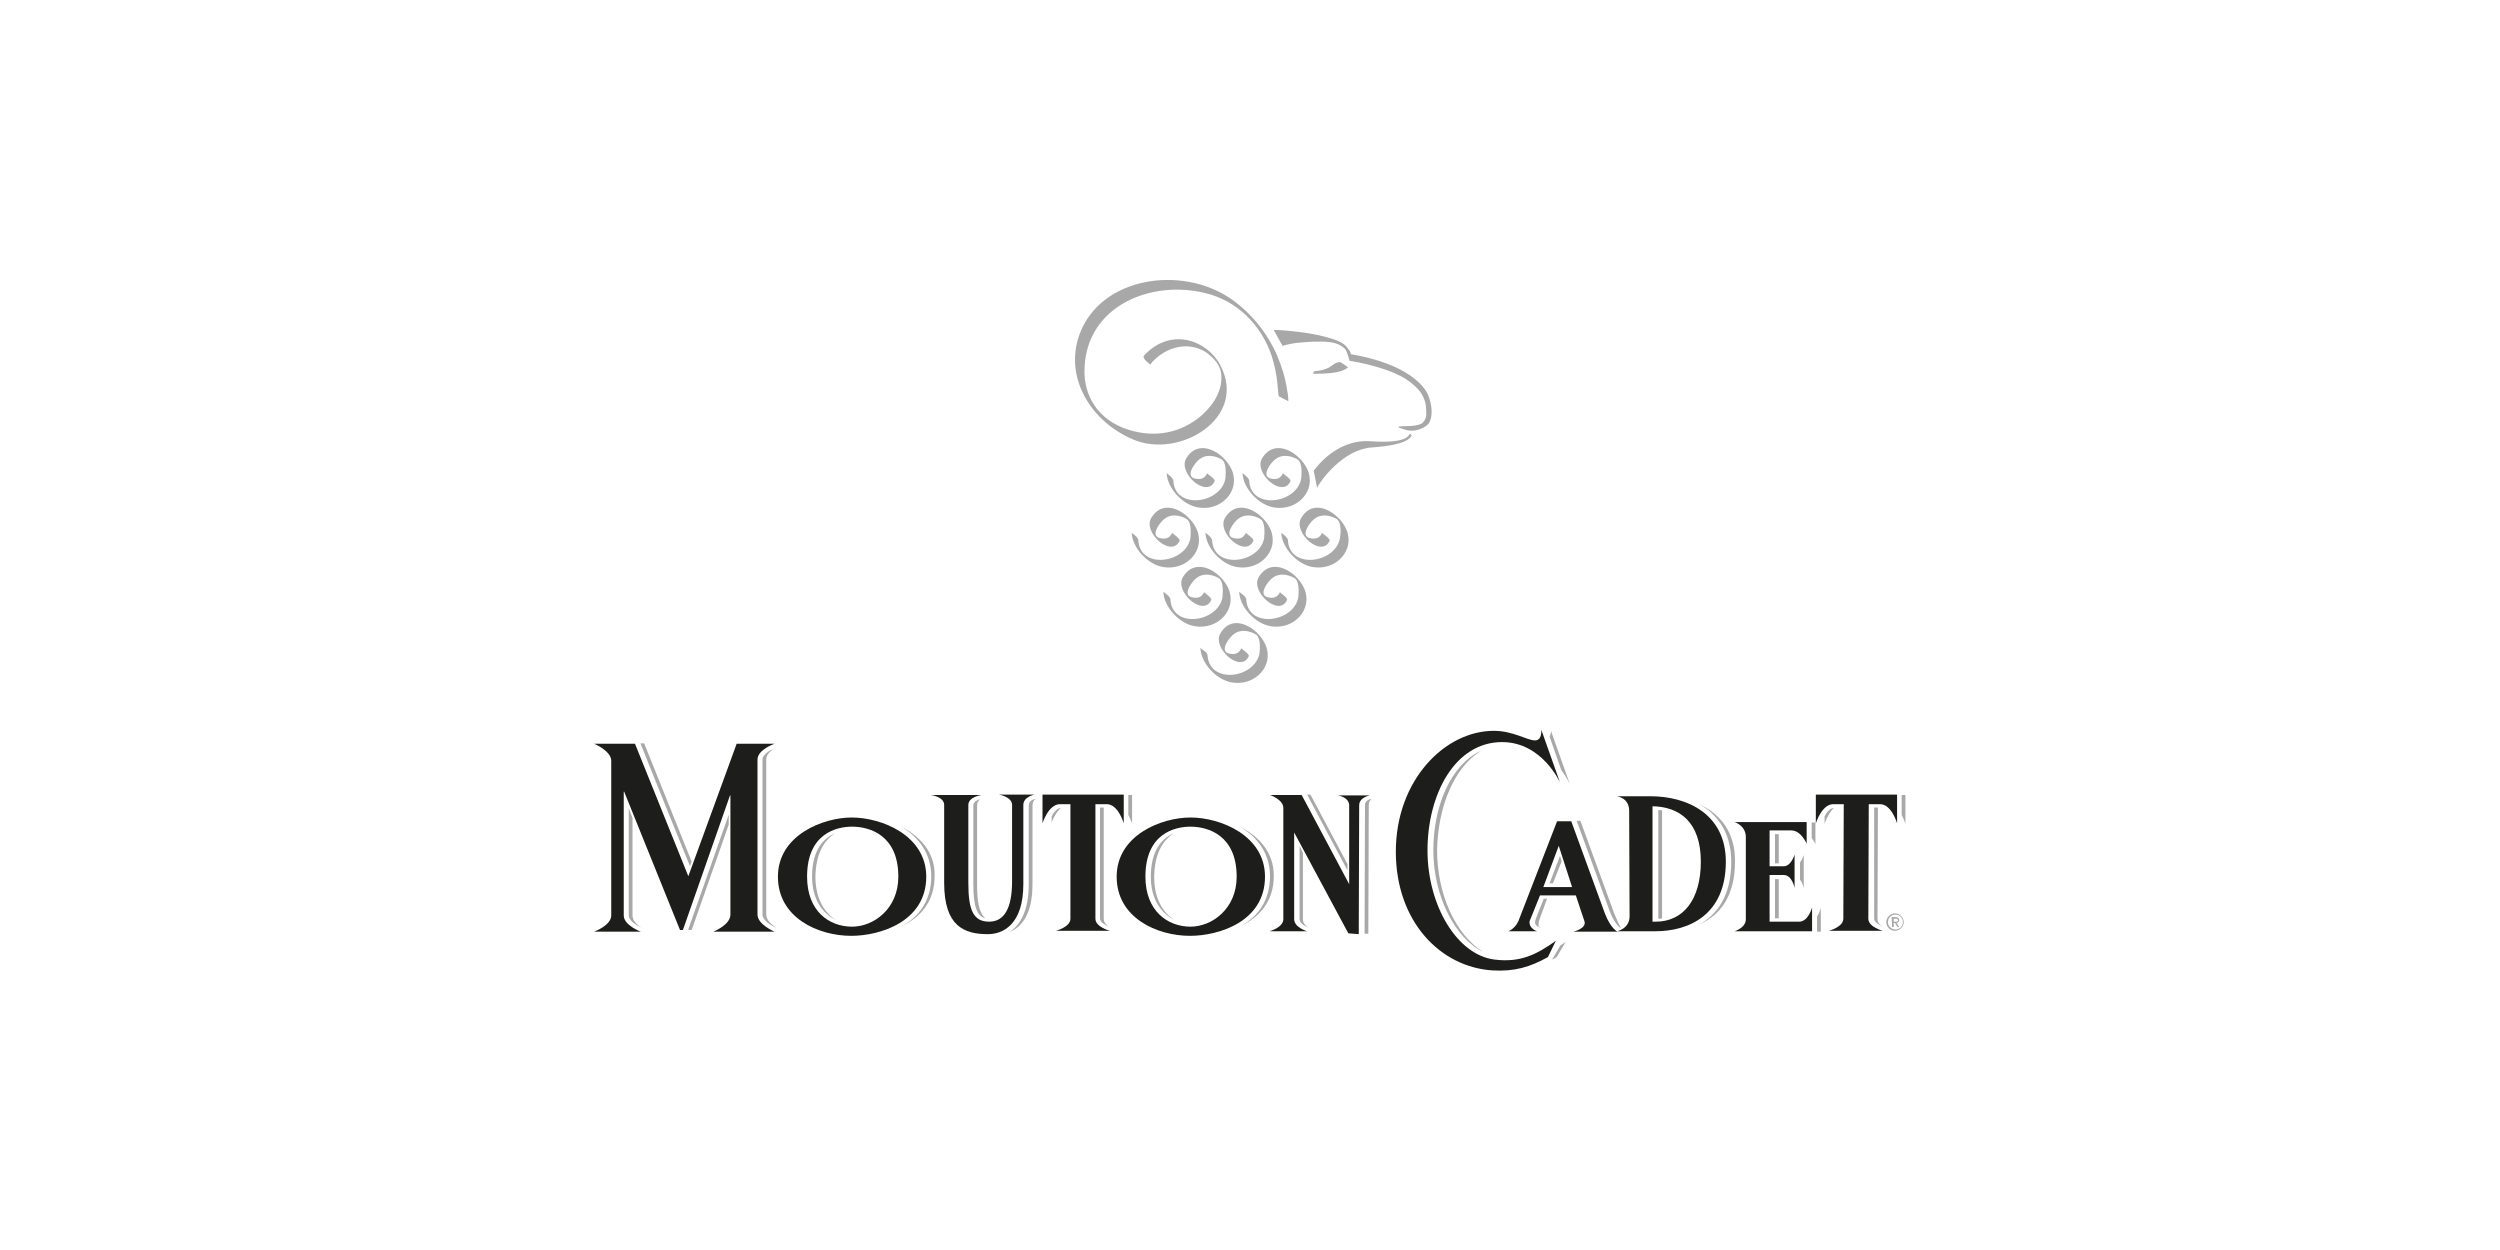 <?xml version="1.0" encoding="utf-8"?>
<!-- Generator: Adobe Illustrator 21.0.2, SVG Export Plug-In . SVG Version: 6.00 Build 0)  -->
<svg version="1.1" id="Calque_1" xmlns="http://www.w3.org/2000/svg" xmlns:xlink="http://www.w3.org/1999/xlink" x="0px" y="0px"
	 viewBox="0 0 600 300" style="enable-background:new 0 0 600 300;" xml:space="preserve">
<style type="text/css">
	.st0{fill:#A8A8A8;}
	.st1{fill:#1D1D1B;}
</style>
<g>
	<g>
		<g>
			<path class="st0" d="M309.2,96.3c0-0.9-0.1-1.8-0.3-2.7c-0.4-2.9-1.3-5.7-2.4-8.3c-2.3-5.3-6.2-10.2-11.1-13.6
				c-11.8-8.1-31.2-5.3-36.3,8.5c-3.8,10.4,2.7,21,12.9,25.3c11.1,4.7,27.5-5.2,20.9-17.8c-3-5.9-11.8-9.4-18.3-2.4
				c-0.7,0.7,1.5,2.2,1.5,2.2l0.4-0.6c4.8-5,10.4-4.3,13.3-2.1c2.4,1.9,3.6,3.7,3.3,6.7c-0.3,3.2-2.2,5.9-4.6,8.1
				c-4.9,4.3-11.2,5.6-17.8,3.5c-7.1-2.3-10.8-8.1-10.4-15c0.7-14.8,16-20.9,28.8-17.8c7.8,1.8,13.6,7.7,16.1,15.1
				c0.7,2.2,1.2,4.6,1.4,6.9c0.1,1,0.2,2.4,0.3,2.8L309.2,96.3z"/>
		</g>
		<path class="st0" d="M342.8,94.9c-1-2.4-5.2-7.6-18.6-9.9c-0.1-0.6-0.2-0.7-0.6-1.2c-0.8-1.3-2-2-5.3-2.9
			c-4.5-1.3-12-1.8-12.6-1.7l2.1,3.8c2.9-0.8,4.2-0.8,7.4-1c3.3-0.1,5.4,0.1,6.8,1.1c0.8,0.5,1,0.9,1.1,1.1c0.4,0.9,0.6,1.8,0.8,2.4
			c6,0.9,10.8,2.9,11.3,3.2c3.1,1.3,5.2,3.6,5.7,4.3c0.6,0.9,1.1,1.8,1.3,3.2c0.1,0.8,0.1,1.6,0.1,2.4c-0.1,1.1-0.9,1.8-1,1.9
			c-0.7,0.4-1.9,0.7-4.5,0.7c-2.5,0-0.3,0.6,0.1,0.7c0.6,0.2,1.3,0.5,2.7,0.3s2.7-1,2.9-1.3C342.8,102,344.6,99.8,342.8,94.9z"/>
		<path class="st0" d="M316.1,117.1c0.8-1.8,6.3-9.2,13-9.7c8.8-0.6,9.4-2.4,9.7-2.9c0,0-0.3-0.4-0.4-0.4c-0.4,0.4-0.6,2.4-9.5,1.8
			c-8.5-0.6-13.6,7.1-13.6,7.1L316.1,117.1z"/>
		<g>
			<path class="st0" d="M315.1,89.7c6.7,0.1,7.8-1.1,8.4-1.5c0.1-0.1-1.8-1.3-1.8-1.3c-2.3,0.1-1.6,1.8-6.3,2.2L315.1,89.7z"/>
		</g>
		<path class="st0" d="M280,113.5c0.1,3.6,3.8,7.7,7.6,8.3c5.6,0.9,10.2-4.1,8-9.1c-1.8-4-7.8-7.8-10.9-2.7
			c-2.1,3.5,4.9,9.7,6.8,5.5c0.2-0.6-1.8-1.8-1.8-1.9l0,0c-0.6,1.3-1.6,1.6-3.1,1.2c-2.2-0.7,0.4-4,1.3-4.6c1.5-1.2,3.6-0.9,5.2,0
			c1.3,0.7,1.1,3.4,1,4.6c-1,6.1-12.2,7.7-12.5,0.5c0-0.2-0.2-0.4-0.4-0.7C280.8,114.1,280.2,113.8,280,113.5"/>
		<path class="st0" d="M298.2,113.5c0.1,3.6,3.8,7.7,7.6,8.3c5.6,0.9,10.2-4.1,8-9.1c-1.8-4-7.8-7.8-10.9-2.7
			c-2.1,3.5,4.9,9.7,6.8,5.5c0.2-0.6-1.8-1.8-1.8-1.9l0,0c-0.6,1.3-1.6,1.6-3.1,1.2c-2.2-0.7,0.4-4,1.3-4.6c1.5-1.2,3.6-0.9,5.2,0
			c1.3,0.7,1.1,3.4,1,4.6c-1,6.1-12.2,7.7-12.5,0.5c0-0.2-0.2-0.4-0.4-0.7C299,114.1,298.4,113.8,298.2,113.5"/>
		<path class="st0" d="M307.5,127.8c0.1,3.6,3.8,7.7,7.6,8.3c5.6,0.9,10.2-4.1,8-9.1c-1.8-4-7.8-7.8-10.8-2.7
			c-2.1,3.5,4.9,9.7,6.8,5.5c0.2-0.6-1.8-1.8-1.8-1.9l0,0c-0.6,1.3-1.6,1.6-3.1,1.2c-2.2-0.7,0.4-4,1.3-4.6c1.5-1.2,3.6-0.9,5.2,0
			c1.3,0.7,1.1,3.4,0.9,4.6c-1,6.1-12.2,7.7-12.5,0.5c0-0.2-0.2-0.4-0.4-0.7C308.3,128.4,307.7,128.1,307.5,127.8"/>
		<path class="st0" d="M289.3,127.8c0.1,3.6,3.8,7.7,7.6,8.3c5.6,0.9,10.2-4.1,8-9.1c-1.8-4-7.8-7.8-10.9-2.7
			c-2.1,3.5,4.9,9.7,6.8,5.5c0.2-0.6-1.8-1.8-1.8-1.9l0,0c-0.6,1.3-1.6,1.6-3.1,1.2c-2.2-0.7,0.4-4,1.3-4.6c1.5-1.2,3.6-0.9,5.2,0
			c1.3,0.7,1.1,3.4,1,4.6c-1,6.1-12.2,7.7-12.5,0.5c0-0.2-0.2-0.4-0.4-0.7C290.1,128.4,289.5,128.1,289.3,127.8"/>
		<path class="st0" d="M271.6,127.8c0.1,3.6,3.8,7.7,7.6,8.3c5.6,0.9,10.2-4.1,8-9.1c-1.8-4-7.8-7.8-10.9-2.7
			c-2.1,3.5,4.9,9.7,6.8,5.5c0.2-0.6-1.8-1.8-1.8-1.9l0,0c-0.6,1.3-1.6,1.6-3.1,1.2c-2.2-0.7,0.4-4,1.3-4.6c1.5-1.2,3.6-0.9,5.2,0
			c1.3,0.7,1.1,3.4,1,4.6c-1,6.1-12.2,7.7-12.5,0.5c0-0.2-0.2-0.4-0.4-0.7C272.4,128.4,271.8,128.1,271.6,127.8"/>
		<path class="st0" d="M279.2,142c0.1,3.6,3.8,7.7,7.6,8.3c5.6,0.9,10.2-4.1,8-9.1c-1.8-4-7.8-7.8-10.9-2.7
			c-2.1,3.5,4.9,9.7,6.8,5.5c0.2-0.6-1.8-1.8-1.7-1.9l0,0c-0.6,1.3-1.6,1.6-3.1,1.2c-2.2-0.7,0.4-4,1.3-4.6c1.5-1.2,3.6-0.9,5.2,0
			c1.3,0.7,1.1,3.4,1,4.6c-1,6.1-12.2,7.7-12.5,0.5c0-0.2-0.2-0.4-0.4-0.7C280,142.6,279.4,142.2,279.2,142"/>
		<path class="st0" d="M297.4,142c0.1,3.6,3.8,7.7,7.6,8.3c5.6,0.9,10.2-4.1,8-9.1c-1.8-4-7.8-7.8-10.9-2.7
			c-2.1,3.5,4.9,9.7,6.8,5.5c0.2-0.6-1.8-1.8-1.7-1.9l0,0c-0.6,1.3-1.6,1.6-3.1,1.2c-2.2-0.7,0.4-4,1.3-4.6c1.5-1.2,3.6-0.9,5.2,0
			c1.3,0.7,1.1,3.4,1,4.6c-1,6.1-12.2,7.7-12.5,0.5c0-0.2-0.2-0.4-0.4-0.7C298.2,142.6,297.6,142.2,297.4,142"/>
		<path class="st0" d="M288.1,155.5c0.1,3.6,3.8,7.7,7.6,8.3c5.6,0.9,10.2-4.1,8-9.1c-1.8-4-7.8-7.8-10.8-2.7
			c-2.1,3.5,4.9,9.7,6.8,5.5c0.2-0.6-1.8-1.8-1.8-1.9l0,0c-0.6,1.3-1.6,1.6-3.1,1.2c-2.2-0.7,0.4-4,1.3-4.6c1.5-1.2,3.6-0.9,5.2,0
			c1.3,0.7,1.1,3.4,1,4.5c-1,6.1-12.1,7.7-12.5,0.5c0-0.2-0.2-0.4-0.4-0.7C288.9,156.1,288.4,155.8,288.1,155.5"/>
	</g>
	<path class="st0" d="M183.9,219.5v-37.2c0-1.2,1-2.1,2-2.7c-1.2,0.5-2.9,1.5-2.9,2.7v37.2c0,1.4,2.2,2.7,3.3,3.2
		C185.3,222,183.9,220.9,183.9,219.5"/>
	<g>
		<path class="st0" d="M150.9,193.9c0,5.9,0,25.8,0,25.8c0,1.3,1.9,2.4,3,2.9c-1.1-0.7-2.1-1.7-2.1-2.9v-23.4
			C151.4,195.3,151.1,194.6,150.9,193.9"/>
	</g>
	<path class="st0" d="M174.9,195.5c-2,5.6-8.1,23.1-9.7,27.5l0.1,0.2h0.7l8.9-25.3C174.9,196.9,174.9,196.1,174.9,195.5"/>
	<g>
		<path class="st0" d="M165.6,207.9c0.1-0.2,0.2-0.6,0.4-1.1l-11.4-28.4h-0.9C155.5,182.9,164.3,204.8,165.6,207.9"/>
	</g>
	<path class="st0" d="M281.7,200c-2.8,1.2-5.5,4-5.5,10.4c0,5.5,2.5,8.8,5.7,10.4c-2.9-1.8-4.9-5.2-4.9-10.4
		C277.1,204.7,279.2,201.6,281.7,200"/>
	<g>
		<path class="st0" d="M297.4,198.3c4.2,2.4,7.4,6.4,7.4,12c0,5.9-3,9.7-6.9,11.9c4.3-2.1,7.8-5.8,7.8-11.9
			C305.8,204.5,302,200.6,297.4,198.3"/>
	</g>
	<path class="st0" d="M235.2,191.8c-0.7,0.2-1.6,0.7-1.6,1.5v18.8c0,5.8,1,7.8,2.9,8.3c-1.5-1.3-2-3.8-2-8.3v-18.8
		C234.5,192.6,234.8,192.2,235.2,191.8"/>
	<g>
		<path class="st0" d="M246.9,193.3v18.9c0,6.6-2.2,9.9-4.6,11.5c2.9-1.2,5.5-4.3,5.5-11.5v-18.9c0-0.7,0.3-1.3,0.8-1.6
			C248,191.8,246.9,192.2,246.9,193.3"/>
	</g>
	<path class="st0" d="M264.9,220.5v-26.7c-0.3,0-0.6,0-0.9,0c0,1.5,0,26.7,0,26.7c0,0.8,1.2,1.5,2.1,1.9
		C265.5,222,264.9,221.4,264.9,220.5"/>
	<g>
		<path class="st0" d="M254.6,193.9c-0.9,0.1-1.7,1-2.2,2v1.8C252.2,197.7,253.1,195.3,254.6,193.9"/>
	</g>
	<path class="st0" d="M270.8,190.8v4.8c0.6,1.1,0.9,2.1,0.9,2.1v-6.9H270.8"/>
	<g>
		<path class="st0" d="M450.6,220.5l0.1-26.7c-0.3,0-0.6,0-0.9,0c0,1.5,0,26.7,0,26.7c0,0.8,1.2,1.5,2.1,1.9
			C451.1,222,450.6,221.4,450.6,220.5"/>
	</g>
	<path class="st0" d="M440.1,193.9c-0.9,0.1-1.7,1-2.2,2v1.8C437.9,197.7,438.7,195.3,440.1,193.9"/>
	<g>
		<path class="st0" d="M456.4,190.8v4.8c0.6,1.1,0.9,2.1,0.9,2.1v-6.9H456.4"/>
	</g>
	<path class="st0" d="M311.9,203c0,4.6,0,17.6,0,17.6c0,1,1.3,1.7,2.1,2c-0.7-0.4-1.3-1.1-1.3-2v-15.9
		C312.4,204.1,312.1,203.4,311.9,203"/>
	<g>
		<path class="st0" d="M327.6,193.2l-0.1,30.9h0.9l0.1-30.9c0-0.7,0.3-1.2,0.7-1.5C328.6,191.8,327.6,192.2,327.6,193.2"/>
	</g>
	<path class="st0" d="M323.4,208.9c0-0.4,0-1,0-1.5l-8.9-16.7h-0.8C315.4,193.9,321.4,205.2,323.4,208.9"/>
	<g>
		<path class="st0" d="M371.9,176.8l2.8,8c1.3,1.8,2,3.2,2,3.2l-4.5-12.7C372.3,175.1,372.3,176,371.9,176.8"/>
	</g>
	<path class="st0" d="M372.5,230.3c0.4-0.1,0.7-0.4,1.1-0.6l2.2-3.7c-0.4,0.4-0.9,0.6-1.3,0.9L372.5,230.3"/>
	<g>
		<path class="st0" d="M355.6,180.1c-7.6,3.4-11.6,13.7-11.6,23.9c0,11.1,5.2,21.2,12,24.5c-6.6-4.1-11.1-13.8-11.1-24.5
			C345.1,193.9,348.8,184.2,355.6,180.1"/>
	</g>
	<path class="st0" d="M374.8,206.7c-0.1-0.4-0.3-0.8-0.4-1.3c-0.8,2.2-2,5.2-2.5,6.6c0.2,0,0.6,0,0.8,0L374.8,206.7"/>
	<g>
		<path class="st0" d="M386.4,218.9c1.3,3.2,2.6,3.9,2.7,3.9c0,0-0.2,0-1.7-3.6l-8.1-22.2h-0.9C379.4,199.6,386.4,218.9,386.4,218.9
			"/>
	</g>
	<path class="st0" d="M369.3,221.2c0.1-0.4,1.4-3.8,2-5.5c-0.4,0-0.7,0-0.8,0c-1,2.5-2.1,5.2-2.1,5.5c0,0.1,0,0.1,0,0.1
		c0,0.9,1,1.3,1.3,1.3C369.6,222.7,369.1,223,369.3,221.2"/>
	<g>
		<path class="st0" d="M398,220.5c0.4,0,0.6,0,0.9-0.1v-25.9c-0.3-0.1-0.6-0.1-0.9-0.1C398,196,398,218.9,398,220.5"/>
	</g>
	<path class="st0" d="M407.8,193c4.4,2.4,7.7,6.9,7.7,13.8c0,8.3-3.5,12.7-7.5,15c4.8-2.2,8.4-6.7,8.4-15
		C416.5,199.7,412.8,195.3,407.8,193"/>
	<g>
		<path class="st0" d="M426,220.4c0.2,0,0.6,0,0.9,0v-9.4c-0.4,0-0.6,0-0.9,0C426,212.2,426,219.1,426,220.4"/>
	</g>
	<path class="st0" d="M426,207.2c0.3,0,0.6,0,0.9,0v-7c-0.4,0-0.7,0-0.9,0C426,201.4,426,206,426,207.2"/>
	<g>
		<path class="st0" d="M432,211.1c0.7,0.9,0.9,2.1,0.9,2.1v-8c0,0-0.3,1-0.9,1.8V211.1"/>
	</g>
	<path class="st0" d="M436.1,219.9v3.7h0.9v-5.7C437,217.8,436.8,218.9,436.1,219.9"/>
	<g>
		<path class="st0" d="M434.8,201.1c0.6,0.8,0.9,1.5,0.9,1.5v-5.2h-0.9V201.1"/>
	</g>
	<path class="st0" d="M200.4,200c-2.8,1.2-5.5,4-5.5,10.4c0,5.5,2.5,8.8,5.7,10.4c-2.8-1.8-4.9-5.2-4.9-10.4
		C195.8,204.7,197.9,201.6,200.4,200"/>
	<g>
		<path class="st0" d="M216.1,198.3c4.2,2.4,7.4,6.4,7.4,12c0,5.9-3,9.7-6.9,11.9c4.3-2.1,7.7-5.8,7.7-11.9
			C224.5,204.5,220.7,200.6,216.1,198.3"/>
	</g>
	<path class="st0" d="M452.7,221.3c0,1.2,1,2.1,2.1,2.1c1.1,0,2.1-1,2.1-2.1c0-1.1-1-2.1-2.1-2.1
		C453.7,219.2,452.7,220.2,452.7,221.3L452.7,221.3z M454.1,222.5h0.4v-1h0.3l0.6,1h0.4l-0.6-1c0.4-0.1,0.6-0.3,0.6-0.7
		c0-0.4-0.3-0.7-0.8-0.7h-1L454.1,222.5L454.1,222.5z M454.5,220.5h0.4c0.3,0,0.6,0,0.6,0.4c0,0.3-0.3,0.3-0.6,0.3h-0.4V220.5
		L454.5,220.5z M453.1,221.3c0-1,0.8-1.8,1.8-1.8s1.8,0.8,1.8,1.8s-0.8,1.8-1.8,1.8C453.9,223,453.1,222.3,453.1,221.3"/>
	<g>
		<path class="st1" d="M185.9,178.5c0,0-4.1,1.4-4.1,3.8v37.2c0,2.4,4.1,4.1,4.1,4.1h-14.7c0,0,4.1-1.6,4.1-4.1v-28.6h-0.1
			l-11.3,32.3h-0.7l-13.4-33.2h-0.1v29.7c0,2.4,4.1,3.9,4.1,3.9h-11.2c0,0,4.1-1.5,4.1-3.9v-37.1c0-2.4-4.1-4.1-4.1-4.1h9.8
			l12.8,31.8l11.6-31.8L185.9,178.5"/>
	</g>
	<path class="st1" d="M274.9,210.4c0-10.4,7.1-12,10.8-12c4.3,0,11.1,2.1,11.1,12c0,7.7-5.9,12-11.1,12
		C280.3,222.4,274.9,218.7,274.9,210.4L274.9,210.4z M268,210.4c0,9.9,9.7,14.2,17.6,14.2c6.9,0,18-3.4,18-14.2
		c0-9.9-10.7-14.2-17.9-14.2C278.8,196.2,268,200.4,268,210.4"/>
	<g>
		<path class="st1" d="M226.6,193.2c0-2-3.2-2.4-3.2-2.4h12.2c0,0-3.2,0.4-3.2,2.4v18.8c0,6.6,1.3,9.2,5,9.2c3.5,0,5.5-3,5.5-9.7
			v-18.3c0-2-3.2-2.5-3.2-2.5h8.6c0,0-2.7,0.5-2.7,2.5v19c0,9.7-4.9,12-8.5,12c-5.7,0-10.5-1.9-10.5-12.3L226.6,193.2"/>
	</g>
	<path class="st1" d="M256.9,193h-2.5c-2.8,0-4.2,4.6-4.2,4.6v-6.9h19.5v6.9c0,0-1.3-4.6-4.1-4.6h-2.7v27.5c0,2,3.5,2.9,3.5,2.9h-13
		c0,0,3.5-0.9,3.5-2.9V193"/>
	<g>
		<path class="st1" d="M442.5,193H440c-2.8,0-4.2,4.6-4.2,4.6v-6.9h19.5v6.9c0,0-1.3-4.6-4.1-4.6h-2.7l-0.1,27.5
			c0,2,3.5,2.9,3.5,2.9h-13c0,0,3.5-0.9,3.5-2.9L442.5,193"/>
	</g>
	<path class="st1" d="M323.6,224l-13-24.2v20.8c0,2,3.1,2.9,3.1,2.9h-9c0,0,3.3-0.9,3.3-2.9v-26.7c0-2-3.2-3.1-3.2-3.1h7.6
		l11.4,21.4v-18.9c0-2-2.7-2.4-2.7-2.4h7.7c0,0-2.6,0.4-2.6,2.4l-0.1,30.9L323.6,224"/>
	<g>
		<path class="st1" d="M371.5,229.7c-4.3,2.4-8,3.5-13.3,3.2c-12.5-0.8-23.2-11.7-23.2-28.5c0-17.2,11.8-29,23.5-29
			c4.7,0,8,2.3,9.9,2.3c1.8,0,1.5-2.6,1.5-2.6l4.5,12.7c0,0-4.3-9.7-13.9-9.7c-11.3,0-17.9,12.5-17.9,26c0,13.2,7.1,25.1,16.1,26.2
			c6.4,0.8,10.3-1.4,14.7-4.5L371.5,229.7"/>
	</g>
	<path class="st1" d="M370.4,212.9l3.7-9.9l3.2,9.9H370.4L370.4,212.9z M369.6,214.9h8.6c0,0,1.9,5.7,2.1,6.3
		c0.4,1.7-2.7,2.4-2.7,2.4h10.6c0,0-1.6-0.7-3-4.3l-8.1-22.2h-3.4l-9.3,24c-0.9,1.9-2.4,2.4-2.4,2.4h6.9c0,0-2-0.6-1.8-2.4
		C367.3,220.6,369.6,214.9,369.6,214.9"/>
	<g>
		<path class="st1" d="M396.7,193.5h-0.4c6.8,0,11.9,3.8,11.9,13.3c0,9.2-4.3,14.4-10.8,14.4h-0.8V193.5L396.7,193.5z M391.1,219.9
			c0,3-3,3.6-3,3.6h9.2c8,0,16.9-3.9,16.9-16.7c0-11.3-9.1-15.7-18.1-15.7h-8.1c0,0,3,0.3,3,3.5L391.1,219.9"/>
	</g>
	<path class="st1" d="M424.7,221.2h7.1c2.2,0,3.1-3.4,3.1-3.4v5.7h-18.6c0,0,2.7-0.8,2.7-2.9v-19.7c0-2.8-2.7-3.6-2.7-3.6h17.3v5.2
		c0,0-1.3-3.2-3.7-3.2h-5.2v8.6h3.4c1.8,0,2.6-2.8,2.6-2.8v8c0,0-0.6-3.1-2.6-3.1h-3.4L424.7,221.2"/>
	<g>
		<path class="st1" d="M193.7,210.4c0-10.4,7.1-12,10.8-12c4.3,0,11.1,2.1,11.1,12c0,7.7-5.9,12-11.1,12
			C199,222.4,193.7,218.7,193.7,210.4L193.7,210.4z M186.7,210.4c0,9.9,9.7,14.2,17.6,14.2c6.9,0,18-3.4,18-14.2
			c0-9.9-10.7-14.2-17.9-14.2C197.6,196.2,186.7,200.4,186.7,210.4"/>
	</g>
</g>
</svg>
